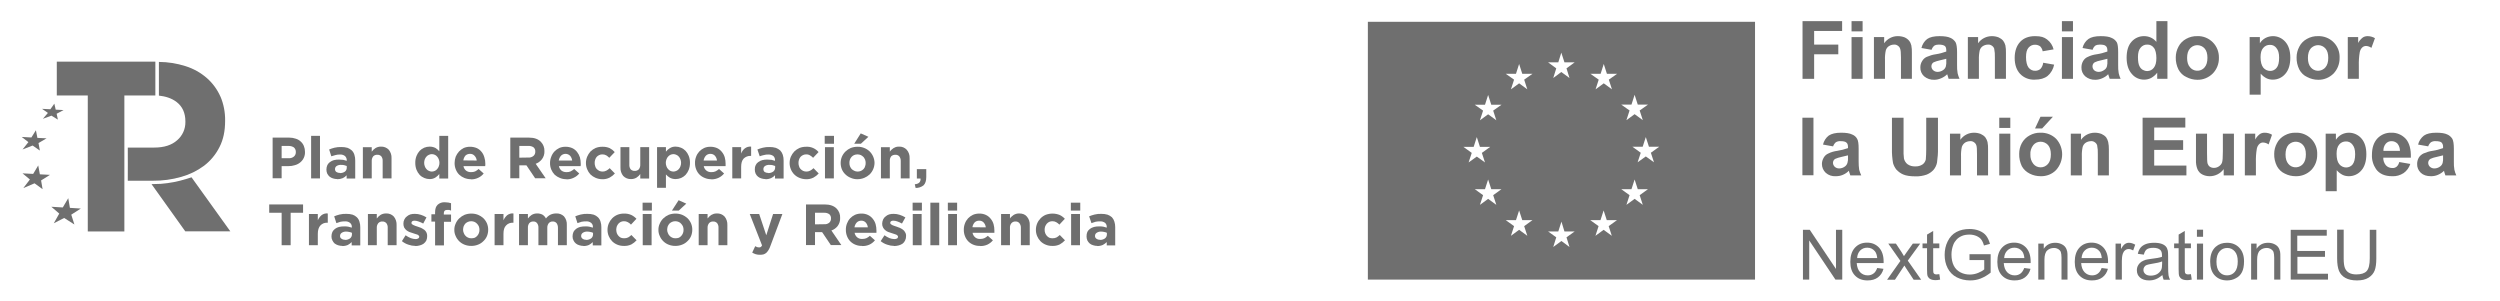<svg width="390" height="47" viewBox="0 0 390 47" fill="none" xmlns="http://www.w3.org/2000/svg">
<g clip-path="url(#clip0_25_149)">
<path d="M213.386 43.617H273.784V3.404H213.386V43.617ZM228.294 22.915H229.891L230.381 21.383L230.871 22.915H232.468L231.169 23.851L231.659 25.34L230.381 24.426L229.103 25.34L229.593 23.851L228.294 22.915ZM233.426 31.957L232.149 31.021L230.871 31.957L231.361 30.447L230.062 29.511H231.659L232.149 28L232.638 29.511H234.236L232.937 30.447L233.426 31.957ZM232.937 17.255L233.426 18.766L232.149 17.83L230.871 18.766L231.361 17.255L230.062 16.34H231.659L232.149 14.809L232.638 16.34H234.236L232.937 17.255ZM236.493 11.511L236.983 9.979L237.473 11.511H239.07L237.771 12.426L238.261 13.936L236.983 13L235.705 13.936L236.195 12.426L234.896 11.511H236.493ZM238.261 36.787L236.983 35.851L235.705 36.787L236.195 35.277L234.896 34.34H236.493L236.983 32.83L237.473 34.34H239.07L237.771 35.277L238.261 36.787ZM243.095 9.723L243.564 8.213L244.053 9.723H245.651L244.373 10.66L244.841 12.17L243.564 11.234L242.307 12.17L242.776 10.66L241.498 9.723H243.095ZM244.841 38.532L243.585 37.596L242.307 38.532L242.776 37.021L241.498 36.106H243.095L243.585 34.575L244.053 36.106H245.651L244.373 37.021L244.841 38.532ZM251.443 36.787L250.166 35.851L248.888 36.787L249.378 35.277L248.079 34.34H249.676L250.166 32.83L250.655 34.34H252.253L250.954 35.277L251.443 36.787ZM250.975 12.426L251.465 13.936L250.187 13L248.909 13.936L249.399 12.426L248.1 11.511H249.697L250.187 9.979L250.677 11.511H252.274L250.975 12.426ZM254.51 16.319L255 14.787L255.49 16.319H257.087L255.788 17.234L256.278 18.745L255 17.809L253.722 18.745L254.212 17.234L252.913 16.319H254.51ZM256.278 31.957L255 31.021L253.722 31.957L254.212 30.447L252.913 29.511H254.51L255 28L255.49 29.511H257.087L255.788 30.447L256.278 31.957ZM258.024 25.319L256.746 24.404L255.469 25.319L255.958 23.83L254.659 22.894H256.257L256.746 21.383L257.236 22.894H258.833L257.534 23.83L258.024 25.319Z" fill="#6F6F6F"/>
<mask id="mask0_25_149" style="mask-type:luminance" maskUnits="userSpaceOnUse" x="210" y="0" width="180" height="47">
<path d="M390 0H210V47H390V0Z" fill="white"/>
</mask>
<g mask="url(#mask0_25_149)">
<path d="M281.259 43.617V35.851H282.324L286.413 41.958V35.851H287.392V43.617H286.327L282.239 37.511V43.617H281.259Z" fill="#6F6F6F"/>
<path d="M292.844 41.809L293.824 41.936C293.675 42.511 293.377 42.958 292.951 43.277C292.525 43.596 291.992 43.745 291.332 43.745C290.502 43.745 289.863 43.489 289.373 42.979C288.883 42.468 288.649 41.766 288.649 40.851C288.649 39.915 288.883 39.17 289.373 38.638C289.863 38.106 290.502 37.851 291.268 37.851C292.014 37.851 292.631 38.106 293.121 38.617C293.59 39.128 293.845 39.851 293.845 40.787C293.845 40.851 293.845 40.936 293.845 41.043H289.65C289.692 41.66 289.863 42.128 290.182 42.468C290.502 42.787 290.885 42.958 291.353 42.958C291.694 42.958 291.992 42.872 292.248 42.681C292.504 42.511 292.695 42.213 292.844 41.809ZM289.714 40.255H292.844C292.802 39.787 292.674 39.425 292.482 39.191C292.184 38.83 291.779 38.638 291.29 38.638C290.842 38.638 290.48 38.787 290.182 39.085C289.905 39.383 289.735 39.766 289.714 40.255Z" fill="#6F6F6F"/>
<path d="M294.399 43.617L296.465 40.702L294.569 38H295.762L296.635 39.319C296.805 39.575 296.933 39.787 297.018 39.957C297.168 39.723 297.317 39.511 297.444 39.34L298.403 38H299.553L297.615 40.66L299.702 43.638H298.53L297.38 41.894L297.082 41.425L295.613 43.638H294.399V43.617Z" fill="#6F6F6F"/>
<path d="M302.534 42.766L302.662 43.617C302.385 43.681 302.151 43.702 301.938 43.702C301.597 43.702 301.32 43.639 301.129 43.532C300.937 43.426 300.809 43.277 300.724 43.107C300.639 42.936 300.618 42.553 300.618 41.979V38.724H299.915V37.979H300.618V36.596L301.576 36.022V37.979H302.534V38.724H301.576V42.022C301.576 42.298 301.597 42.468 301.619 42.553C301.661 42.639 301.704 42.702 301.789 42.745C301.874 42.787 301.981 42.809 302.108 42.809C302.236 42.809 302.364 42.787 302.534 42.766Z" fill="#6F6F6F"/>
<path d="M307.241 40.575V39.66H310.542V42.532C310.031 42.936 309.52 43.234 308.987 43.447C308.455 43.66 307.901 43.745 307.326 43.745C306.559 43.745 305.878 43.575 305.239 43.255C304.621 42.936 304.153 42.447 303.833 41.83C303.514 41.213 303.365 40.511 303.365 39.766C303.365 39 303.514 38.298 303.833 37.66C304.153 37 304.6 36.511 305.196 36.192C305.793 35.873 306.474 35.724 307.241 35.724C307.795 35.724 308.306 35.809 308.774 36C309.221 36.192 309.584 36.426 309.839 36.766C310.095 37.107 310.286 37.511 310.435 38.043L309.498 38.298C309.392 37.894 309.243 37.596 309.072 37.362C308.902 37.128 308.646 36.958 308.327 36.809C308.008 36.681 307.646 36.596 307.262 36.596C306.794 36.596 306.389 36.66 306.048 36.809C305.708 36.958 305.431 37.149 305.218 37.383C305.005 37.617 304.834 37.873 304.728 38.149C304.536 38.639 304.43 39.149 304.43 39.702C304.43 40.404 304.557 40.979 304.792 41.447C305.026 41.915 305.388 42.255 305.835 42.49C306.283 42.724 306.772 42.83 307.283 42.83C307.731 42.83 308.157 42.745 308.583 42.575C309.009 42.404 309.328 42.213 309.541 42.022V40.575H307.241Z" fill="#6F6F6F"/>
<path d="M315.781 41.809L316.76 41.936C316.611 42.511 316.313 42.958 315.887 43.277C315.461 43.596 314.929 43.745 314.269 43.745C313.438 43.745 312.799 43.489 312.309 42.979C311.82 42.468 311.585 41.766 311.585 40.851C311.585 39.915 311.82 39.17 312.309 38.638C312.799 38.106 313.438 37.851 314.205 37.851C314.95 37.851 315.568 38.106 316.058 38.617C316.526 39.128 316.782 39.851 316.782 40.787C316.782 40.851 316.782 40.936 316.782 41.043H312.586C312.629 41.66 312.799 42.128 313.119 42.468C313.438 42.787 313.822 42.958 314.29 42.958C314.631 42.958 314.929 42.872 315.185 42.681C315.44 42.489 315.632 42.213 315.781 41.809ZM312.65 40.255H315.802C315.76 39.787 315.632 39.425 315.44 39.191C315.142 38.83 314.737 38.638 314.247 38.638C313.8 38.638 313.438 38.787 313.14 39.085C312.842 39.383 312.672 39.766 312.65 40.255Z" fill="#6F6F6F"/>
<path d="M317.974 43.617V38H318.826V38.809C319.231 38.192 319.827 37.873 320.615 37.873C320.956 37.873 321.275 37.936 321.552 38.064C321.829 38.192 322.042 38.341 322.191 38.553C322.34 38.745 322.425 38.979 322.489 39.255C322.532 39.426 322.532 39.745 322.532 40.192V43.617H321.595V40.192C321.595 39.809 321.552 39.511 321.488 39.319C321.424 39.128 321.275 38.979 321.084 38.851C320.892 38.745 320.679 38.681 320.424 38.681C320.019 38.681 319.657 38.809 319.38 39.064C319.082 39.319 318.933 39.809 318.933 40.532V43.617H317.974Z" fill="#6F6F6F"/>
<path d="M327.856 41.809L328.836 41.936C328.687 42.511 328.389 42.958 327.963 43.277C327.537 43.596 327.004 43.745 326.344 43.745C325.513 43.745 324.875 43.489 324.385 42.979C323.895 42.468 323.661 41.766 323.661 40.851C323.661 39.915 323.895 39.17 324.385 38.638C324.875 38.106 325.513 37.851 326.28 37.851C327.026 37.851 327.643 38.106 328.133 38.617C328.601 39.128 328.857 39.851 328.857 40.787C328.857 40.851 328.857 40.936 328.857 41.043H324.662C324.704 41.66 324.875 42.128 325.194 42.468C325.513 42.787 325.897 42.958 326.365 42.958C326.706 42.958 327.004 42.872 327.26 42.681C327.515 42.489 327.707 42.213 327.856 41.809ZM324.725 40.255H327.877C327.835 39.787 327.707 39.425 327.515 39.191C327.217 38.83 326.813 38.638 326.323 38.638C325.876 38.638 325.513 38.787 325.215 39.085C324.917 39.383 324.768 39.766 324.725 40.255Z" fill="#6F6F6F"/>
<path d="M330.028 43.617V38H330.88V38.851C331.093 38.447 331.306 38.192 331.498 38.064C331.69 37.936 331.881 37.873 332.115 37.873C332.435 37.873 332.754 37.979 333.095 38.17L332.776 39.064C332.541 38.936 332.307 38.851 332.073 38.851C331.86 38.851 331.668 38.915 331.519 39.043C331.349 39.17 331.242 39.341 331.157 39.575C331.051 39.915 331.008 40.277 331.008 40.681V43.617H330.028Z" fill="#6F6F6F"/>
<path d="M337.333 42.915C336.971 43.213 336.63 43.426 336.311 43.553C335.991 43.681 335.629 43.745 335.267 43.745C334.65 43.745 334.181 43.596 333.84 43.298C333.5 43 333.351 42.617 333.351 42.149C333.351 41.873 333.415 41.617 333.542 41.404C333.67 41.17 333.84 41 334.032 40.851C334.245 40.724 334.458 40.617 334.714 40.532C334.905 40.49 335.182 40.426 335.565 40.383C336.332 40.298 336.907 40.192 337.269 40.064C337.269 39.936 337.269 39.851 337.269 39.809C337.269 39.426 337.184 39.149 336.992 38.979C336.758 38.766 336.396 38.66 335.906 38.66C335.459 38.66 335.118 38.745 334.905 38.894C334.692 39.043 334.543 39.319 334.437 39.724L333.5 39.596C333.585 39.192 333.734 38.873 333.926 38.639C334.117 38.404 334.394 38.213 334.778 38.064C335.14 37.936 335.566 37.873 336.055 37.873C336.545 37.873 336.929 37.936 337.227 38.043C337.525 38.149 337.738 38.298 337.887 38.468C338.036 38.639 338.121 38.851 338.185 39.128C338.206 39.298 338.228 39.575 338.228 40V41.277C338.228 42.17 338.249 42.724 338.291 42.958C338.334 43.192 338.419 43.426 338.526 43.639H337.525C337.44 43.426 337.376 43.192 337.333 42.915ZM337.269 40.788C336.928 40.936 336.396 41.043 335.715 41.149C335.331 41.213 335.054 41.277 334.884 41.341C334.714 41.404 334.586 41.511 334.501 41.66C334.415 41.788 334.373 41.936 334.373 42.107C334.373 42.362 334.479 42.575 334.671 42.745C334.863 42.915 335.14 43 335.523 43C335.885 43 336.226 42.915 336.503 42.766C336.779 42.596 336.992 42.383 337.141 42.107C337.248 41.894 337.291 41.575 337.291 41.149V40.788H337.269Z" fill="#6F6F6F"/>
<path d="M341.784 42.766L341.912 43.617C341.635 43.681 341.401 43.702 341.188 43.702C340.847 43.702 340.57 43.639 340.379 43.532C340.187 43.426 340.059 43.277 339.974 43.107C339.889 42.936 339.867 42.553 339.867 41.979V38.724H339.165V37.979H339.867V36.596L340.826 36.022V37.979H341.784V38.724H340.826V42.022C340.826 42.298 340.847 42.468 340.868 42.553C340.911 42.639 340.954 42.702 341.039 42.745C341.124 42.787 341.23 42.809 341.358 42.809C341.486 42.809 341.614 42.787 341.784 42.766Z" fill="#6F6F6F"/>
<path d="M342.721 36.937V35.83H343.68V36.937H342.721ZM342.721 43.617V38H343.68V43.617H342.721Z" fill="#6F6F6F"/>
<path d="M344.787 40.809C344.787 39.766 345.085 39 345.66 38.49C346.15 38.064 346.725 37.873 347.428 37.873C348.194 37.873 348.833 38.128 349.323 38.639C349.813 39.149 350.069 39.851 350.069 40.745C350.069 41.468 349.962 42.043 349.749 42.447C349.536 42.873 349.217 43.192 348.791 43.404C348.365 43.639 347.918 43.745 347.428 43.745C346.64 43.745 346.001 43.49 345.511 42.979C345.021 42.468 344.787 41.745 344.787 40.809ZM345.767 40.809C345.767 41.532 345.916 42.064 346.235 42.426C346.555 42.788 346.938 42.958 347.428 42.958C347.896 42.958 348.301 42.788 348.62 42.426C348.94 42.064 349.089 41.511 349.089 40.788C349.089 40.085 348.94 39.575 348.62 39.213C348.301 38.851 347.918 38.681 347.449 38.681C346.981 38.681 346.576 38.851 346.256 39.213C345.937 39.575 345.767 40.085 345.767 40.809Z" fill="#6F6F6F"/>
<path d="M351.176 43.617V38H352.028V38.809C352.433 38.192 353.029 37.873 353.817 37.873C354.158 37.873 354.477 37.936 354.754 38.064C355.031 38.192 355.244 38.341 355.393 38.553C355.542 38.745 355.627 38.979 355.691 39.255C355.734 39.426 355.734 39.745 355.734 40.192V43.617H354.775V40.192C354.775 39.809 354.733 39.511 354.669 39.319C354.605 39.128 354.456 38.979 354.264 38.851C354.072 38.745 353.859 38.681 353.604 38.681C353.199 38.681 352.837 38.809 352.56 39.064C352.262 39.319 352.113 39.809 352.113 40.532V43.617H351.176Z" fill="#6F6F6F"/>
<path d="M357.352 43.617V35.851H362.974V36.766H358.374V39.149H362.698V40.064H358.396V42.702H363.166V43.617H357.352Z" fill="#6F6F6F"/>
<path d="M369.683 35.851H370.705V40.341C370.705 41.128 370.62 41.745 370.45 42.192C370.279 42.639 369.96 43.022 369.491 43.319C369.023 43.617 368.426 43.745 367.681 43.745C366.957 43.745 366.361 43.617 365.892 43.362C365.424 43.107 365.104 42.745 364.891 42.277C364.699 41.809 364.593 41.149 364.593 40.319V35.83H365.615V40.319C365.615 41 365.679 41.49 365.807 41.809C365.935 42.128 366.148 42.383 366.446 42.553C366.744 42.724 367.127 42.809 367.574 42.809C368.341 42.809 368.874 42.639 369.193 42.298C369.512 41.958 369.683 41.298 369.683 40.319V35.851Z" fill="#6F6F6F"/>
</g>
<mask id="mask1_25_149" style="mask-type:luminance" maskUnits="userSpaceOnUse" x="210" y="0" width="180" height="47">
<path d="M390 0H210V47H390V0Z" fill="white"/>
</mask>
<g mask="url(#mask1_25_149)">
<path d="M298.254 12.298H296.55V8.958C296.55 8.255 296.507 7.809 296.422 7.596C296.358 7.404 296.23 7.234 296.06 7.128C295.89 7 295.677 6.936 295.464 6.958C295.187 6.958 294.91 7.043 294.676 7.192C294.442 7.341 294.271 7.575 294.186 7.851C294.08 8.341 294.037 8.851 294.058 9.341V12.298H292.333V5.787H293.93V6.745C294.42 6.043 295.23 5.617 296.081 5.638C296.443 5.638 296.784 5.702 297.125 5.83C297.402 5.958 297.636 6.128 297.828 6.362C297.998 6.575 298.105 6.83 298.168 7.085C298.232 7.468 298.275 7.851 298.254 8.234V12.298Z" fill="#6F6F6F"/>
<path d="M301.299 7.766L299.744 7.489C299.872 6.936 300.192 6.425 300.639 6.085C301.065 5.787 301.704 5.638 302.556 5.638C303.322 5.638 303.897 5.723 304.281 5.915C304.6 6.042 304.877 6.298 305.069 6.596C305.218 6.872 305.303 7.383 305.303 8.149V10.149C305.282 10.574 305.324 11 305.388 11.425C305.452 11.723 305.558 12.021 305.686 12.298H303.983L303.833 11.787C303.791 11.723 303.77 11.638 303.77 11.574C303.493 11.851 303.173 12.064 302.811 12.213C302.47 12.362 302.108 12.447 301.746 12.447C301.171 12.468 300.596 12.277 300.149 11.893C299.766 11.532 299.553 11.042 299.574 10.511C299.574 10.17 299.659 9.83 299.851 9.532C300.021 9.234 300.277 9 300.575 8.872C301.022 8.681 301.491 8.532 301.959 8.468C302.534 8.383 303.088 8.234 303.62 8.042V7.872C303.62 7.532 303.557 7.298 303.386 7.17C303.216 7.042 302.918 6.957 302.449 6.957C302.194 6.957 301.959 7 301.746 7.128C301.555 7.298 301.406 7.511 301.32 7.766M303.62 9.17L302.577 9.425C302.257 9.489 301.938 9.596 301.64 9.723C301.427 9.851 301.299 10.085 301.299 10.34C301.299 10.574 301.406 10.808 301.576 10.957C301.768 11.127 302.002 11.213 302.257 11.213C302.577 11.213 302.896 11.106 303.152 10.915C303.344 10.787 303.493 10.574 303.557 10.34C303.62 10.064 303.642 9.787 303.62 9.511V9.17Z" fill="#6F6F6F"/>
<path d="M312.927 12.298H311.202V8.957C311.223 8.511 311.181 8.042 311.096 7.596C311.032 7.404 310.904 7.234 310.734 7.128C310.563 7 310.35 6.936 310.137 6.957C309.86 6.957 309.562 7.042 309.328 7.191C309.094 7.34 308.923 7.574 308.838 7.851C308.732 8.34 308.689 8.851 308.71 9.34V12.298H306.985V5.787H308.583V6.745C309.072 6.042 309.882 5.638 310.734 5.638C311.096 5.638 311.436 5.702 311.777 5.83C312.054 5.957 312.31 6.128 312.501 6.362C312.65 6.574 312.778 6.83 312.842 7.085C312.906 7.468 312.948 7.851 312.927 8.234V12.298Z" fill="#6F6F6F"/>
<path d="M320.36 7.702L318.656 8C318.613 7.702 318.464 7.447 318.273 7.234C318.038 7.064 317.761 6.979 317.485 6.979C317.101 6.957 316.718 7.128 316.462 7.425C316.186 7.723 316.058 8.213 316.058 8.915C316.058 9.617 316.207 10.234 316.462 10.553C316.718 10.872 317.101 11.064 317.506 11.042C317.804 11.042 318.102 10.936 318.315 10.745C318.549 10.489 318.699 10.149 318.741 9.787L320.445 10.085C320.317 10.766 319.955 11.404 319.423 11.851C318.933 12.234 318.273 12.425 317.421 12.425C316.569 12.468 315.738 12.149 315.142 11.532C314.588 10.936 314.29 10.106 314.29 9.042C314.29 7.979 314.588 7.128 315.142 6.532C315.696 5.936 316.484 5.638 317.463 5.638C318.443 5.638 318.869 5.808 319.337 6.149C319.849 6.532 320.211 7.085 320.36 7.702Z" fill="#6F6F6F"/>
<path d="M321.659 3.298H323.384V4.894H321.659V3.298ZM321.659 5.787H323.384V12.298H321.659V5.787Z" fill="#6F6F6F"/>
<path d="M326.451 7.766L324.875 7.489C325.002 6.936 325.322 6.425 325.79 6.085C326.216 5.787 326.855 5.638 327.707 5.638C328.474 5.638 329.049 5.723 329.411 5.915C329.752 6.042 330.028 6.298 330.22 6.596C330.369 6.872 330.433 7.383 330.433 8.149V10.149C330.412 10.574 330.454 11 330.518 11.425C330.582 11.723 330.689 12.021 330.816 12.298H329.113C329.07 12.17 329.006 12 328.942 11.787C328.921 11.723 328.9 11.638 328.878 11.574C328.623 11.851 328.303 12.064 327.941 12.213C327.601 12.362 327.239 12.447 326.876 12.447C326.301 12.468 325.726 12.277 325.279 11.893C324.896 11.532 324.683 11.042 324.704 10.511C324.704 10.17 324.789 9.83 324.96 9.532C325.13 9.234 325.386 9 325.705 8.872C326.131 8.659 326.6 8.532 327.068 8.468C327.643 8.383 328.197 8.234 328.751 8.042V7.872C328.751 7.532 328.665 7.298 328.495 7.17C328.346 7.021 328.027 6.957 327.579 6.957C327.324 6.957 327.068 7 326.855 7.128C326.664 7.298 326.514 7.511 326.451 7.766ZM328.751 9.17L327.707 9.425C327.388 9.489 327.068 9.574 326.77 9.723C326.557 9.851 326.429 10.085 326.429 10.34C326.429 10.574 326.514 10.787 326.685 10.957C326.876 11.127 327.132 11.213 327.388 11.213C327.707 11.213 328.005 11.106 328.261 10.915C328.474 10.787 328.623 10.574 328.687 10.34C328.751 10.064 328.772 9.787 328.751 9.511V9.17Z" fill="#6F6F6F"/>
<path d="M338.121 12.298H336.524V11.34C336.268 11.681 335.949 11.957 335.566 12.17C335.225 12.34 334.863 12.425 334.479 12.425C333.734 12.425 333.031 12.106 332.563 11.532C332.03 10.936 331.753 10.085 331.753 9C331.753 7.915 332.009 7.064 332.541 6.489C333.031 5.936 333.755 5.617 334.501 5.638C335.225 5.638 335.928 5.957 336.396 6.532V3.298H338.121V12.298ZM333.521 8.894C333.521 9.596 333.606 10.085 333.798 10.404C334.032 10.83 334.479 11.085 334.969 11.085C335.374 11.085 335.757 10.894 335.991 10.574C336.268 10.234 336.396 9.723 336.396 9.064C336.396 8.404 336.268 7.766 335.991 7.447C335.757 7.128 335.374 6.936 334.969 6.957C334.565 6.936 334.181 7.128 333.926 7.447C333.649 7.766 333.521 8.255 333.521 8.894Z" fill="#6F6F6F"/>
<path d="M339.42 8.936C339.42 8.362 339.569 7.787 339.846 7.276C340.102 6.766 340.528 6.34 341.039 6.064C341.571 5.766 342.168 5.617 342.785 5.638C343.68 5.596 344.553 5.957 345.192 6.596C345.831 7.234 346.171 8.106 346.15 9.021C346.171 9.936 345.831 10.808 345.192 11.468C344.553 12.106 343.68 12.468 342.785 12.447C342.189 12.447 341.614 12.298 341.081 12.021C340.549 11.787 340.123 11.361 339.846 10.851C339.548 10.255 339.399 9.596 339.42 8.936ZM341.188 9.042C341.188 9.681 341.337 10.17 341.656 10.511C342.168 11.127 343.105 11.213 343.722 10.702C343.786 10.638 343.85 10.574 343.914 10.511C344.212 10.17 344.361 9.681 344.361 9.021C344.361 8.362 344.212 7.893 343.914 7.553C343.36 6.936 342.402 6.872 341.784 7.425C341.742 7.468 341.699 7.51 341.656 7.553C341.337 7.893 341.188 8.383 341.188 9.042Z" fill="#6F6F6F"/>
<path d="M350.942 5.787H352.539V6.745C352.752 6.404 353.05 6.128 353.391 5.936C353.753 5.745 354.158 5.638 354.584 5.638C355.329 5.638 356.01 5.957 356.5 6.511C357.033 7.106 357.288 7.936 357.288 9C357.288 10.064 357.033 10.936 356.5 11.532C356.01 12.106 355.308 12.425 354.562 12.425C354.221 12.425 353.881 12.362 353.583 12.213C353.242 12.042 352.922 11.787 352.667 11.489V14.766H350.942V5.787ZM352.646 8.915C352.646 9.659 352.795 10.191 353.071 10.553C353.327 10.872 353.732 11.064 354.136 11.064C354.52 11.085 354.903 10.893 355.137 10.596C355.414 10.277 355.542 9.745 355.542 9C355.542 8.255 355.393 7.83 355.116 7.489C354.882 7.17 354.52 6.979 354.115 7C353.71 6.979 353.306 7.17 353.05 7.489C352.773 7.808 352.646 8.276 352.646 8.915Z" fill="#6F6F6F"/>
<path d="M358.268 8.936C358.268 8.362 358.417 7.787 358.694 7.277C358.949 6.766 359.375 6.34 359.886 6.064C360.419 5.766 361.015 5.617 361.611 5.638C363.4 5.575 364.912 6.957 364.976 8.745C364.976 8.83 364.976 8.936 364.976 9.021C364.998 9.936 364.657 10.809 364.039 11.468C363.4 12.106 362.527 12.468 361.633 12.447C361.036 12.447 360.461 12.298 359.929 12.021C359.397 11.787 358.971 11.362 358.694 10.851C358.396 10.255 358.247 9.596 358.268 8.936ZM360.035 9.043C360.035 9.681 360.185 10.17 360.483 10.511C361.015 11.149 361.952 11.213 362.591 10.681C362.655 10.617 362.719 10.575 362.761 10.511C363.06 10.17 363.209 9.681 363.209 9.021C363.209 8.362 363.06 7.894 362.761 7.553C362.186 6.915 361.228 6.872 360.589 7.447C360.547 7.489 360.504 7.511 360.483 7.553C360.185 7.894 360.035 8.383 360.035 9.043Z" fill="#6F6F6F"/>
<path d="M367.979 12.298H366.254V5.787H367.873V6.702C368.043 6.362 368.299 6.085 368.597 5.851C368.81 5.702 369.087 5.638 369.342 5.638C369.747 5.638 370.151 5.745 370.492 5.957L369.938 7.468C369.704 7.298 369.427 7.191 369.129 7.17C368.916 7.17 368.703 7.234 368.533 7.383C368.32 7.574 368.192 7.83 368.128 8.106C368 8.83 367.958 9.553 367.979 10.277V12.298Z" fill="#6F6F6F"/>
<path d="M282.899 18.362H281.174V27.34H282.899V18.362Z" fill="#6F6F6F"/>
<path d="M285.944 22.83L284.389 22.553C284.517 22 284.837 21.489 285.284 21.149C285.731 20.851 286.37 20.702 287.201 20.702C287.967 20.702 288.542 20.787 288.926 20.979C289.266 21.106 289.543 21.34 289.714 21.66C289.884 21.936 289.948 22.447 289.948 23.213V25.213C289.948 25.638 289.969 26.064 290.033 26.489C290.118 26.787 290.225 27.085 290.353 27.362H288.649C288.585 27.192 288.521 27.021 288.478 26.851C288.436 26.745 288.436 26.681 288.415 26.638C288.159 26.915 287.84 27.128 287.478 27.277C287.137 27.426 286.775 27.489 286.391 27.489C285.816 27.532 285.241 27.34 284.815 26.957C284.432 26.596 284.219 26.106 284.219 25.575C284.219 25.234 284.326 24.894 284.496 24.596C284.666 24.298 284.922 24.064 285.241 23.936C285.667 23.723 286.136 23.596 286.604 23.532C287.179 23.447 287.733 23.298 288.287 23.106V22.936C288.287 22.596 288.202 22.362 288.031 22.234C287.861 22.085 287.563 22.021 287.115 22.021C286.86 22 286.604 22.064 286.391 22.192C286.2 22.362 286.051 22.575 285.965 22.83M288.287 24.234L287.222 24.489C286.903 24.553 286.583 24.66 286.285 24.787C286.072 24.915 285.944 25.149 285.944 25.404C285.944 25.638 286.051 25.851 286.221 26.021C286.413 26.192 286.647 26.277 286.903 26.277C287.222 26.277 287.541 26.17 287.797 25.979C287.989 25.851 288.138 25.638 288.202 25.404C288.287 25.128 288.308 24.851 288.287 24.575V24.234Z" fill="#6F6F6F"/>
<path d="M295.144 18.362H296.955V23.234C296.933 23.745 296.955 24.234 297.018 24.745C297.104 25.085 297.295 25.404 297.572 25.617C297.934 25.872 298.36 25.979 298.786 25.958C299.191 25.979 299.595 25.872 299.936 25.638C300.192 25.447 300.362 25.17 300.426 24.872C300.469 24.362 300.49 23.851 300.49 23.34V18.362H302.321V23.085C302.343 23.851 302.279 24.617 302.172 25.383C302.087 25.787 301.895 26.192 301.619 26.511C301.32 26.83 300.98 27.064 300.575 27.234C300.021 27.426 299.425 27.532 298.829 27.511C297.977 27.511 297.317 27.404 296.891 27.213C296.486 27.043 296.124 26.766 295.826 26.447C295.592 26.149 295.421 25.809 295.315 25.447C295.187 24.702 295.123 23.936 295.144 23.17V18.362Z" fill="#6F6F6F"/>
<path d="M310.137 27.362H308.412V24.021C308.412 23.319 308.391 22.872 308.306 22.66C308.242 22.468 308.114 22.298 307.944 22.192C307.773 22.064 307.56 22 307.347 22.021C307.071 22.021 306.772 22.106 306.538 22.255C306.304 22.426 306.134 22.66 306.048 22.915C305.942 23.404 305.899 23.915 305.921 24.404V27.362H304.195V20.851H305.814V21.808C306.304 21.106 307.092 20.702 307.944 20.702C308.306 20.702 308.647 20.766 308.987 20.894C309.264 21.021 309.52 21.192 309.711 21.426C309.86 21.638 309.988 21.894 310.052 22.149C310.116 22.532 310.159 22.915 310.137 23.298V27.362Z" fill="#6F6F6F"/>
<path d="M311.884 18.362H313.609V19.958H311.884V18.362ZM311.884 20.851H313.609V27.362H311.884V20.851Z" fill="#6F6F6F"/>
<path d="M314.993 24C314.993 23.426 315.121 22.851 315.398 22.341C315.674 21.83 316.1 21.404 316.611 21.128C317.144 20.83 317.74 20.681 318.337 20.702C319.252 20.681 320.125 21.021 320.764 21.66C322.021 23.043 322 25.149 320.743 26.532C320.125 27.17 319.252 27.511 318.358 27.489C317.761 27.489 317.165 27.362 316.633 27.085C316.122 26.83 315.674 26.426 315.398 25.915C315.121 25.319 314.972 24.66 314.993 24ZM316.739 24.107C316.718 24.638 316.867 25.149 317.208 25.575C317.485 25.915 317.889 26.107 318.337 26.107C318.784 26.107 319.188 25.915 319.487 25.575C319.785 25.234 319.934 24.745 319.934 24.085C319.934 23.426 319.785 22.958 319.487 22.617C319.188 22.298 318.784 22.107 318.337 22.107C317.911 22.107 317.485 22.277 317.208 22.617C316.867 23.043 316.697 23.575 316.739 24.107ZM317.463 20.043L318.315 18.213H320.253L318.571 20.043H317.463Z" fill="#6F6F6F"/>
<path d="M328.985 27.362H327.26V24.021C327.281 23.575 327.239 23.106 327.153 22.66C327.089 22.468 326.962 22.298 326.791 22.192C326.621 22.064 326.408 22 326.195 22.021C325.918 22.021 325.62 22.106 325.386 22.255C325.151 22.404 324.981 22.638 324.896 22.915C324.789 23.404 324.747 23.915 324.768 24.404V27.362H323.043V20.851H324.64V21.808C325.13 21.106 325.939 20.702 326.791 20.702C327.153 20.702 327.494 20.766 327.835 20.894C328.112 21.021 328.367 21.192 328.559 21.426C328.708 21.638 328.815 21.894 328.878 22.149C328.964 22.532 328.985 22.915 328.985 23.298V27.362Z" fill="#6F6F6F"/>
<path d="M334.245 27.362V18.362H340.911V19.894H336.055V21.872H340.57V23.383H336.055V25.83H341.081V27.362H334.245Z" fill="#6F6F6F"/>
<path d="M346.895 27.362V26.383C346.384 27.085 345.575 27.489 344.723 27.489C344.319 27.489 343.914 27.404 343.552 27.213C343.211 27.043 342.956 26.745 342.806 26.404C342.615 25.936 342.551 25.447 342.572 24.957V20.851H344.297V23.83C344.297 24.745 344.319 25.319 344.382 25.511C344.446 25.702 344.553 25.872 344.723 26C344.915 26.128 345.128 26.192 345.362 26.192C345.66 26.192 345.937 26.106 346.171 25.936C346.384 25.787 346.555 25.596 346.64 25.34C346.725 25.106 346.768 24.511 346.768 23.596V20.851H348.493V27.362H346.895Z" fill="#6F6F6F"/>
<path d="M351.921 27.362H350.196V20.851H351.815V21.766C351.985 21.426 352.241 21.149 352.539 20.915C352.752 20.766 353.029 20.702 353.284 20.702C353.689 20.702 354.094 20.808 354.434 21.021L353.902 22.532C353.668 22.362 353.391 22.255 353.093 22.234C352.859 22.213 352.646 22.298 352.475 22.447C352.262 22.638 352.134 22.894 352.071 23.17C351.943 23.894 351.9 24.617 351.921 25.34V27.362Z" fill="#6F6F6F"/>
<path d="M354.775 24C354.775 23.425 354.924 22.851 355.201 22.34C355.457 21.83 355.883 21.404 356.394 21.128C356.926 20.83 357.522 20.681 358.119 20.702C359.035 20.66 359.908 21.021 360.547 21.66C361.186 22.298 361.526 23.192 361.484 24.085C361.505 25 361.186 25.872 360.547 26.532C359.908 27.17 359.035 27.511 358.14 27.489C357.544 27.489 356.969 27.362 356.436 27.085C355.904 26.851 355.478 26.425 355.201 25.915C354.903 25.319 354.754 24.66 354.775 24ZM356.543 24.106C356.543 24.745 356.692 25.234 356.99 25.574C357.522 26.213 358.46 26.277 359.098 25.745C359.162 25.681 359.226 25.638 359.269 25.574C359.567 25.234 359.716 24.745 359.716 24.085C359.716 23.425 359.567 22.957 359.269 22.617C358.694 21.979 357.735 21.936 357.097 22.511C357.054 22.553 357.011 22.574 356.99 22.617C356.692 22.957 356.543 23.447 356.543 24.106Z" fill="#6F6F6F"/>
<path d="M362.804 20.851H364.401V21.808C364.614 21.468 364.912 21.192 365.253 21C365.615 20.808 366.02 20.702 366.425 20.702C367.17 20.702 367.873 21.021 368.363 21.575C368.895 22.17 369.151 23 369.151 24.064C369.151 25.128 368.895 26 368.363 26.596C367.873 27.17 367.17 27.489 366.425 27.489C366.084 27.489 365.743 27.426 365.445 27.277C365.104 27.106 364.785 26.851 364.529 26.553V29.83H362.804V20.851ZM364.508 23.979C364.508 24.723 364.636 25.255 364.934 25.617C365.189 25.936 365.594 26.128 365.999 26.128C366.382 26.128 366.765 25.957 367 25.66C367.255 25.34 367.404 24.808 367.404 24.064C367.404 23.319 367.255 22.894 366.978 22.553C366.744 22.234 366.361 22.043 365.956 22.064C365.551 22.064 365.168 22.234 364.912 22.553C364.636 22.872 364.508 23.34 364.508 23.979Z" fill="#6F6F6F"/>
<path d="M374.283 25.277L376.008 25.574C375.816 26.149 375.454 26.66 374.965 27C374.432 27.34 373.814 27.532 373.176 27.489C372.047 27.489 371.195 27.128 370.663 26.383C370.215 25.723 369.981 24.936 370.024 24.149C370.024 23.064 370.301 22.234 370.854 21.617C371.408 21.021 372.196 20.681 373.005 20.702C373.878 20.66 374.709 21.021 375.305 21.66C375.859 22.298 376.136 23.277 376.093 24.596H371.791C371.77 25.021 371.919 25.447 372.196 25.787C372.451 26.064 372.814 26.213 373.197 26.213C373.452 26.234 373.687 26.149 373.878 26C374.091 25.808 374.219 25.553 374.283 25.277ZM374.39 23.532C374.39 23.128 374.262 22.723 374.006 22.404C373.772 22.17 373.452 22.021 373.112 22.021C372.75 22 372.409 22.149 372.175 22.425C371.919 22.745 371.791 23.128 371.813 23.532H374.39Z" fill="#6F6F6F"/>
<path d="M378.798 22.83L377.222 22.553C377.35 22 377.691 21.489 378.138 21.149C378.564 20.851 379.203 20.702 380.054 20.702C380.821 20.702 381.396 20.787 381.78 20.979C382.099 21.106 382.376 21.362 382.567 21.66C382.717 21.936 382.802 22.447 382.802 23.213V25.213C382.78 25.638 382.823 26.064 382.887 26.489C382.951 26.787 383.057 27.085 383.185 27.362H381.481L381.311 26.851C381.29 26.787 381.268 26.702 381.268 26.638C380.992 26.915 380.672 27.128 380.31 27.277C379.969 27.426 379.607 27.489 379.245 27.489C378.564 27.489 378.031 27.319 377.648 26.957C377.265 26.596 377.052 26.106 377.073 25.575C377.073 25.234 377.158 24.894 377.328 24.596C377.499 24.298 377.776 24.085 378.074 23.936C378.521 23.745 378.99 23.596 379.458 23.532C380.033 23.447 380.587 23.298 381.119 23.106V22.936C381.141 22.681 381.055 22.426 380.885 22.234C380.715 22.085 380.395 22.021 379.948 22.021C379.692 22 379.437 22.064 379.224 22.192C379.032 22.362 378.883 22.575 378.798 22.83ZM381.119 24.234L380.076 24.489C379.756 24.553 379.437 24.638 379.139 24.787C378.926 24.915 378.798 25.149 378.798 25.404C378.798 25.638 378.904 25.872 379.075 26.021C379.266 26.192 379.501 26.277 379.756 26.277C380.076 26.277 380.395 26.17 380.651 25.979C380.842 25.851 380.992 25.638 381.055 25.404C381.119 25.128 381.141 24.851 381.119 24.575V24.234Z" fill="#6F6F6F"/>
<path d="M288.841 3.298H290.566V4.894H288.841V3.298ZM288.841 5.787H290.566V12.298H288.841V5.787Z" fill="#6F6F6F"/>
<path d="M281.195 12.298V3.298H287.371V4.83H283.006V6.957H286.775V8.468H283.006V12.298H281.195Z" fill="#6F6F6F"/>
</g>
</g>
<mask id="mask2_25_149" style="mask-type:luminance" maskUnits="userSpaceOnUse" x="0" y="0" width="180" height="47">
<path d="M180 0H0V46.994H180V0Z" fill="white"/>
</mask>
<g mask="url(#mask2_25_149)">
<path d="M42.53 21.468H45.128C45.476 21.466 45.822 21.523 46.15 21.639C46.437 21.726 46.7 21.878 46.917 22.085C47.133 22.277 47.301 22.518 47.407 22.788C47.522 23.071 47.58 23.375 47.577 23.681C47.593 23.997 47.534 24.312 47.404 24.6C47.274 24.889 47.078 25.143 46.831 25.341C46.588 25.54 46.305 25.686 46.001 25.766C45.678 25.872 45.34 25.922 45 25.915H43.935V27.809H42.53V21.468ZM45.043 24.681C45.345 24.702 45.644 24.602 45.873 24.404C45.965 24.317 46.037 24.211 46.085 24.094C46.133 23.976 46.155 23.85 46.15 23.724C46.157 23.589 46.134 23.454 46.082 23.328C46.031 23.203 45.952 23.091 45.852 23C45.606 22.838 45.316 22.757 45.021 22.766H43.935V24.681H45.043Z" fill="#6F6F6F"/>
<path d="M49.919 21.192H48.535V27.832H49.919V21.192Z" fill="#6F6F6F"/>
<path d="M52.603 27.936C52.379 27.934 52.156 27.898 51.943 27.83C51.749 27.772 51.569 27.678 51.41 27.553C51.262 27.421 51.139 27.262 51.048 27.085C50.961 26.884 50.917 26.666 50.92 26.447C50.92 26.205 50.971 25.966 51.07 25.745C51.169 25.561 51.307 25.401 51.474 25.277C51.66 25.14 51.869 25.039 52.092 24.979C52.357 24.916 52.629 24.887 52.901 24.894L53.54 24.936L54.094 25.085V25C54.097 24.877 54.074 24.755 54.026 24.641C53.978 24.527 53.907 24.425 53.817 24.341C53.592 24.168 53.311 24.085 53.029 24.107C52.792 24.101 52.555 24.13 52.326 24.192L51.687 24.383L51.346 23.319C51.615 23.205 51.893 23.113 52.177 23.043C52.525 22.959 52.884 22.923 53.242 22.936C53.573 22.93 53.903 22.973 54.221 23.064C54.465 23.156 54.689 23.293 54.882 23.468C55.072 23.657 55.212 23.892 55.286 24.149C55.377 24.438 55.42 24.74 55.414 25.043V27.851H54.072V27.341C53.908 27.53 53.704 27.683 53.476 27.788C53.2 27.903 52.903 27.961 52.603 27.958M53.029 27C53.31 27.008 53.586 26.926 53.817 26.766C53.907 26.691 53.979 26.597 54.027 26.49C54.075 26.383 54.098 26.266 54.094 26.149V25.894L53.689 25.766C53.536 25.73 53.378 25.716 53.221 25.724C52.974 25.703 52.728 25.763 52.518 25.894C52.436 25.946 52.369 26.018 52.325 26.104C52.28 26.19 52.258 26.286 52.262 26.383C52.257 26.47 52.274 26.556 52.311 26.634C52.348 26.712 52.405 26.78 52.475 26.83C52.641 26.933 52.834 26.984 53.029 26.979" fill="#6F6F6F"/>
<path d="M56.607 22.958H57.991V23.66L58.246 23.362L58.566 23.107C58.686 23.033 58.815 22.976 58.949 22.936C59.101 22.892 59.259 22.87 59.418 22.873C59.647 22.861 59.876 22.898 60.089 22.983C60.302 23.067 60.494 23.197 60.653 23.362C60.951 23.735 61.103 24.204 61.079 24.681V27.83H59.695V25.128C59.716 24.862 59.64 24.598 59.482 24.383C59.403 24.301 59.306 24.237 59.2 24.197C59.093 24.156 58.978 24.14 58.864 24.149C58.747 24.138 58.629 24.153 58.518 24.194C58.407 24.234 58.307 24.299 58.225 24.383C58.059 24.595 57.976 24.86 57.991 25.128V27.83H56.607V22.958Z" fill="#6F6F6F"/>
<path d="M67.021 27.937C66.735 27.936 66.453 27.878 66.19 27.766C65.917 27.656 65.67 27.489 65.466 27.277C65.257 27.046 65.091 26.779 64.976 26.49C64.844 26.144 64.778 25.775 64.785 25.405C64.777 25.034 64.842 24.665 64.976 24.32C65.091 24.03 65.257 23.764 65.466 23.532C65.666 23.325 65.905 23.159 66.169 23.043C66.44 22.934 66.729 22.876 67.021 22.873C67.339 22.87 67.653 22.943 67.937 23.085C68.159 23.227 68.359 23.399 68.533 23.596V21.192H69.917V27.852H68.533V27.149C68.359 27.366 68.15 27.553 67.915 27.703C67.646 27.865 67.335 27.946 67.021 27.937ZM67.362 26.766C67.523 26.764 67.683 26.728 67.83 26.66C67.972 26.6 68.097 26.505 68.192 26.383C68.306 26.261 68.393 26.116 68.448 25.958C68.518 25.782 68.554 25.594 68.554 25.405C68.556 25.215 68.52 25.027 68.448 24.852C68.393 24.693 68.306 24.548 68.192 24.426C68.097 24.305 67.972 24.21 67.83 24.149C67.683 24.081 67.523 24.045 67.362 24.043C67.207 24.046 67.054 24.082 66.914 24.149C66.766 24.209 66.634 24.304 66.531 24.426C66.422 24.544 66.335 24.681 66.275 24.83C66.205 25.014 66.169 25.208 66.169 25.405C66.169 25.594 66.206 25.782 66.275 25.958C66.33 26.116 66.417 26.261 66.531 26.383C66.634 26.506 66.766 26.6 66.914 26.66C67.054 26.728 67.207 26.764 67.362 26.766Z" fill="#6F6F6F"/>
<path d="M73.474 27.957C73.124 27.96 72.777 27.895 72.451 27.766C72.153 27.647 71.878 27.474 71.642 27.255C71.41 27.026 71.228 26.751 71.11 26.447C70.977 26.123 70.912 25.775 70.918 25.425C70.921 25.092 70.979 24.762 71.088 24.447C71.213 24.151 71.386 23.878 71.6 23.638C71.815 23.413 72.067 23.226 72.345 23.085C72.656 22.956 72.989 22.891 73.325 22.894C73.69 22.892 74.053 22.964 74.389 23.106C74.681 23.244 74.936 23.448 75.135 23.702C75.335 23.953 75.48 24.243 75.561 24.553C75.664 24.869 75.714 25.2 75.71 25.532V25.723C75.71 25.766 75.689 25.83 75.689 25.915H72.302C72.344 26.192 72.488 26.442 72.707 26.617C72.934 26.786 73.213 26.869 73.495 26.851C73.706 26.859 73.916 26.823 74.113 26.745C74.313 26.642 74.499 26.513 74.666 26.362L75.454 27.064C75.233 27.346 74.949 27.572 74.624 27.723C74.267 27.902 73.872 27.99 73.474 27.979M74.368 25.043C74.344 24.762 74.224 24.499 74.028 24.298C73.94 24.2 73.831 24.122 73.71 24.07C73.588 24.019 73.457 23.995 73.325 24C73.067 23.995 72.817 24.086 72.622 24.255C72.434 24.471 72.315 24.738 72.281 25.021L74.368 25.043Z" fill="#6F6F6F"/>
<path d="M79.607 21.468H82.525C83.334 21.468 83.952 21.681 84.378 22.128C84.563 22.319 84.707 22.546 84.802 22.795C84.897 23.044 84.941 23.309 84.931 23.575C84.952 24.025 84.817 24.468 84.548 24.83C84.295 25.157 83.956 25.407 83.568 25.553L85.123 27.809H83.483L82.12 25.787H81.013V27.809H79.607V21.468ZM82.44 24.575C82.726 24.597 83.009 24.505 83.228 24.319C83.32 24.237 83.393 24.135 83.441 24.021C83.489 23.907 83.51 23.783 83.504 23.66C83.516 23.532 83.496 23.404 83.448 23.286C83.4 23.168 83.324 23.062 83.228 22.979C82.989 22.821 82.704 22.746 82.418 22.766H81.013V24.596L82.44 24.575Z" fill="#6F6F6F"/>
<path d="M88.36 27.958C88.017 27.962 87.676 27.897 87.359 27.766C87.054 27.647 86.772 27.474 86.529 27.256C86.303 27.021 86.123 26.747 85.996 26.447C85.864 26.123 85.798 25.776 85.805 25.426C85.805 25.09 85.87 24.758 85.996 24.447C86.105 24.148 86.271 23.873 86.486 23.639C86.705 23.408 86.965 23.22 87.253 23.085C87.562 22.954 87.896 22.889 88.232 22.894C88.591 22.892 88.947 22.964 89.276 23.107C89.567 23.244 89.823 23.448 90.021 23.702C90.22 23.957 90.372 24.245 90.469 24.553C90.554 24.872 90.597 25.202 90.596 25.532V25.724C90.598 25.788 90.591 25.852 90.575 25.915H87.189C87.239 26.189 87.382 26.436 87.594 26.617C87.822 26.783 88.1 26.865 88.382 26.851C88.593 26.863 88.804 26.827 88.999 26.745C89.207 26.642 89.4 26.514 89.574 26.362L90.362 27.064C90.133 27.346 89.841 27.572 89.51 27.724C89.154 27.903 88.759 27.99 88.36 27.979M89.255 25.043C89.228 24.767 89.116 24.507 88.935 24.298C88.751 24.111 88.5 24.003 88.237 23.999C87.974 23.995 87.72 24.095 87.53 24.277C87.334 24.489 87.208 24.757 87.168 25.043H89.255Z" fill="#6F6F6F"/>
<path d="M93.94 27.958C93.589 27.953 93.242 27.88 92.918 27.745C92.618 27.618 92.343 27.438 92.108 27.213C91.89 26.977 91.716 26.703 91.597 26.404C91.469 26.094 91.403 25.761 91.406 25.426C91.406 25.09 91.471 24.758 91.597 24.447C91.722 24.151 91.894 23.878 92.108 23.638C92.342 23.407 92.617 23.219 92.918 23.085C93.25 22.955 93.604 22.89 93.961 22.894C94.356 22.88 94.748 22.953 95.111 23.107C95.41 23.262 95.677 23.471 95.899 23.724L95.047 24.617C94.907 24.471 94.75 24.342 94.579 24.234C94.384 24.126 94.163 24.074 93.94 24.085C93.778 24.085 93.618 24.122 93.471 24.192C93.327 24.259 93.197 24.353 93.088 24.468C92.981 24.593 92.902 24.737 92.854 24.894C92.794 25.057 92.766 25.23 92.769 25.404C92.764 25.585 92.793 25.766 92.854 25.936C92.892 26.097 92.973 26.244 93.088 26.362C93.208 26.479 93.345 26.58 93.493 26.66C93.669 26.736 93.859 26.772 94.051 26.765C94.243 26.757 94.43 26.707 94.6 26.617C94.79 26.518 94.963 26.388 95.111 26.234L95.921 27.064C95.69 27.322 95.416 27.538 95.111 27.702C94.75 27.888 94.346 27.976 93.94 27.958Z" fill="#6F6F6F"/>
<path d="M98.455 27.936C98.226 27.948 97.997 27.91 97.784 27.826C97.571 27.741 97.378 27.612 97.22 27.447C96.921 27.074 96.77 26.605 96.794 26.128V22.957H98.178V25.681C98.157 25.947 98.232 26.211 98.391 26.426C98.473 26.504 98.57 26.565 98.676 26.605C98.782 26.645 98.895 26.664 99.008 26.66C99.125 26.665 99.242 26.648 99.352 26.607C99.462 26.567 99.562 26.505 99.647 26.426C99.814 26.214 99.897 25.949 99.882 25.681V22.957H101.266V27.851H99.882V27.149L99.626 27.447L99.307 27.702C99.187 27.776 99.058 27.833 98.923 27.872C98.771 27.917 98.613 27.939 98.455 27.936Z" fill="#6F6F6F"/>
<path d="M102.501 22.957H103.885V23.66C104.054 23.437 104.264 23.249 104.503 23.106C104.773 22.944 105.083 22.863 105.398 22.872C105.683 22.873 105.965 22.931 106.228 23.043C106.501 23.153 106.748 23.32 106.952 23.532C107.161 23.763 107.327 24.03 107.442 24.319C107.576 24.665 107.642 25.034 107.634 25.404C107.64 25.775 107.575 26.143 107.442 26.489C107.327 26.779 107.161 27.045 106.952 27.277C106.752 27.484 106.513 27.65 106.249 27.766C105.979 27.875 105.69 27.933 105.398 27.936C105.086 27.941 104.779 27.868 104.503 27.723C104.271 27.588 104.062 27.415 103.885 27.213V29.298H102.501V22.957ZM105.057 26.766C105.212 26.763 105.364 26.727 105.504 26.66C105.652 26.6 105.784 26.505 105.887 26.383C106.001 26.261 106.089 26.116 106.143 25.957C106.215 25.782 106.251 25.594 106.249 25.404C106.251 25.215 106.215 25.026 106.143 24.851C106.089 24.693 106.001 24.548 105.887 24.425C105.784 24.303 105.652 24.208 105.504 24.149C105.364 24.081 105.212 24.045 105.057 24.043C104.895 24.045 104.735 24.081 104.588 24.149C104.45 24.215 104.326 24.309 104.226 24.425C104.112 24.548 104.025 24.693 103.971 24.851C103.899 25.026 103.862 25.215 103.864 25.404C103.865 25.594 103.901 25.781 103.971 25.957C104.025 26.116 104.112 26.261 104.226 26.383C104.326 26.499 104.45 26.593 104.588 26.66C104.735 26.728 104.895 26.764 105.057 26.766Z" fill="#6F6F6F"/>
<path d="M110.956 27.958C110.613 27.962 110.272 27.897 109.955 27.766C109.654 27.652 109.378 27.479 109.146 27.256C108.913 27.026 108.732 26.751 108.613 26.447C108.481 26.123 108.415 25.776 108.422 25.426C108.414 25.091 108.472 24.759 108.592 24.447C108.701 24.148 108.867 23.873 109.082 23.639C109.3 23.408 109.561 23.22 109.849 23.085C110.158 22.954 110.492 22.889 110.828 22.894C111.187 22.892 111.542 22.964 111.872 23.107C112.163 23.244 112.419 23.448 112.617 23.702C112.824 23.952 112.976 24.242 113.064 24.553C113.15 24.872 113.193 25.202 113.192 25.532V25.915H109.785C109.832 26.191 109.98 26.44 110.2 26.613C110.421 26.786 110.698 26.871 110.977 26.851C111.189 26.863 111.4 26.827 111.595 26.745C111.805 26.647 111.999 26.518 112.17 26.362L112.958 27.064C112.732 27.341 112.449 27.566 112.127 27.724C111.763 27.9 111.361 27.988 110.956 27.979M111.85 25.043C111.823 24.767 111.712 24.507 111.531 24.298C111.441 24.202 111.332 24.126 111.211 24.074C111.09 24.023 110.96 23.998 110.828 24C110.698 23.996 110.569 24.019 110.448 24.066C110.328 24.114 110.218 24.186 110.125 24.277C109.93 24.489 109.804 24.757 109.763 25.043H111.85Z" fill="#6F6F6F"/>
<path d="M114.236 22.957H115.62V23.957C115.73 23.639 115.93 23.358 116.195 23.149C116.474 22.936 116.825 22.837 117.175 22.872V24.319H117.089C116.889 24.312 116.689 24.346 116.502 24.42C116.315 24.493 116.146 24.603 116.003 24.745C115.748 25.021 115.62 25.447 115.62 26.043V27.83H114.236V22.957Z" fill="#6F6F6F"/>
<path d="M119.411 27.936C119.194 27.934 118.978 27.898 118.772 27.83C118.577 27.777 118.395 27.683 118.239 27.553C118.085 27.427 117.961 27.267 117.877 27.085C117.79 26.884 117.747 26.666 117.75 26.447C117.739 26.204 117.79 25.962 117.899 25.745C117.984 25.552 118.125 25.389 118.303 25.277C118.486 25.136 118.697 25.034 118.921 24.979C119.179 24.916 119.444 24.887 119.709 24.894L120.369 24.936L120.902 25.085V25C120.909 24.878 120.89 24.756 120.846 24.643C120.802 24.529 120.733 24.426 120.646 24.341C120.418 24.175 120.14 24.093 119.858 24.107C119.621 24.098 119.384 24.127 119.155 24.192C118.937 24.236 118.723 24.3 118.516 24.383L118.154 23.319C118.431 23.205 118.715 23.113 119.006 23.043C119.347 22.959 119.699 22.923 120.05 22.936C120.381 22.928 120.711 22.971 121.029 23.064C121.28 23.155 121.511 23.293 121.711 23.468C121.894 23.663 122.033 23.895 122.115 24.149C122.206 24.438 122.249 24.74 122.243 25.043V27.851H120.902V27.341C120.729 27.531 120.519 27.683 120.284 27.788C120.008 27.905 119.711 27.963 119.411 27.958M119.837 27C120.118 27.011 120.395 26.929 120.625 26.766C120.718 26.692 120.793 26.599 120.844 26.492C120.896 26.385 120.923 26.268 120.923 26.149V25.894L120.518 25.766C120.358 25.73 120.193 25.716 120.028 25.724C119.789 25.706 119.55 25.766 119.347 25.894C119.265 25.946 119.199 26.018 119.154 26.104C119.109 26.19 119.087 26.286 119.091 26.383C119.087 26.467 119.102 26.551 119.135 26.629C119.169 26.706 119.219 26.775 119.283 26.83C119.452 26.927 119.642 26.978 119.837 26.979" fill="#6F6F6F"/>
<path d="M125.736 27.957C125.385 27.953 125.038 27.88 124.714 27.745C124.411 27.624 124.136 27.443 123.905 27.212C123.674 26.982 123.493 26.707 123.372 26.404C123.243 26.094 123.178 25.761 123.18 25.426C123.18 25.09 123.245 24.758 123.372 24.447C123.504 24.15 123.684 23.877 123.904 23.638C124.138 23.407 124.413 23.219 124.714 23.085C125.046 22.955 125.4 22.89 125.757 22.894C126.123 22.871 126.488 22.934 126.825 23.078C127.161 23.223 127.46 23.443 127.695 23.723L126.843 24.617C126.701 24.465 126.535 24.336 126.353 24.234C126.168 24.123 125.952 24.071 125.736 24.085C125.574 24.085 125.414 24.122 125.267 24.192C125.123 24.259 124.993 24.352 124.884 24.468C124.778 24.592 124.698 24.737 124.65 24.894C124.59 25.057 124.562 25.23 124.565 25.404C124.56 25.585 124.589 25.766 124.65 25.936C124.688 26.096 124.769 26.244 124.884 26.362C125 26.484 125.137 26.585 125.289 26.66C125.465 26.736 125.656 26.772 125.847 26.765C126.039 26.757 126.227 26.707 126.396 26.617C126.586 26.517 126.758 26.388 126.907 26.234L127.716 27.064C127.486 27.322 127.212 27.538 126.907 27.702C126.545 27.886 126.142 27.973 125.736 27.957Z" fill="#6F6F6F"/>
<path d="M128.654 21.192H130.102V22.426H128.654V21.192ZM128.696 22.958H130.08V27.83H128.696V22.958Z" fill="#6F6F6F"/>
<path d="M133.765 27.957C133.406 27.963 133.049 27.891 132.721 27.745C132.411 27.626 132.128 27.445 131.891 27.213C131.653 26.992 131.464 26.724 131.337 26.426C131.208 26.108 131.143 25.768 131.145 25.426C131.143 25.09 131.208 24.757 131.337 24.447C131.468 24.145 131.656 23.87 131.891 23.638C132.133 23.406 132.414 23.219 132.721 23.085C133.061 22.956 133.422 22.892 133.786 22.894C134.481 22.881 135.154 23.141 135.66 23.617C136.14 24.09 136.415 24.731 136.427 25.404C136.421 26.085 136.145 26.735 135.66 27.213C135.417 27.438 135.136 27.619 134.83 27.745C134.491 27.883 134.13 27.955 133.765 27.957ZM133.786 26.766C133.969 26.765 134.15 26.729 134.318 26.66C134.47 26.585 134.607 26.484 134.723 26.362C134.838 26.244 134.919 26.097 134.957 25.936C135.02 25.773 135.049 25.6 135.043 25.426C135.046 25.252 135.017 25.079 134.957 24.915C134.893 24.762 134.807 24.618 134.702 24.489C134.581 24.372 134.445 24.272 134.297 24.192C134.128 24.124 133.947 24.088 133.765 24.085C133.582 24.086 133.401 24.122 133.232 24.192C133.084 24.26 132.951 24.357 132.841 24.478C132.732 24.598 132.647 24.74 132.593 24.894C132.534 25.057 132.505 25.23 132.508 25.404C132.504 25.585 132.532 25.766 132.593 25.936C132.658 26.09 132.744 26.233 132.849 26.362C132.97 26.473 133.106 26.566 133.254 26.638C133.418 26.723 133.601 26.767 133.786 26.766ZM134.276 20.809L135.468 21.34L134.297 22.426H133.254L134.276 20.809Z" fill="#6F6F6F"/>
<path d="M137.428 22.958H138.812V23.66C138.885 23.55 138.971 23.45 139.068 23.362L139.387 23.107L139.749 22.936C139.908 22.892 140.073 22.87 140.239 22.873C140.465 22.86 140.691 22.897 140.901 22.981C141.111 23.066 141.299 23.196 141.453 23.362C141.766 23.728 141.926 24.2 141.9 24.681V27.83H140.516V25.128C140.531 24.86 140.448 24.595 140.282 24.383C140.204 24.299 140.107 24.235 140 24.194C139.893 24.154 139.778 24.138 139.664 24.149C139.547 24.142 139.43 24.16 139.32 24.2C139.21 24.24 139.11 24.302 139.025 24.383C138.867 24.598 138.791 24.862 138.812 25.128V27.83H137.428V22.958Z" fill="#6F6F6F"/>
<path d="M142.709 28.745C143.348 28.688 143.646 28.39 143.604 27.851H143.029V26.383H144.498V27.617C144.498 28.213 144.349 28.639 144.072 28.915C143.72 29.188 143.283 29.331 142.837 29.32L142.709 28.745Z" fill="#6F6F6F"/>
<path d="M43.935 33.191H41.997V31.894H47.279V33.191H45.341V38.255H43.935V33.191Z" fill="#6F6F6F"/>
<path d="M48.194 33.383H49.579V34.362C49.709 34.06 49.906 33.791 50.154 33.575C50.431 33.358 50.783 33.258 51.133 33.298V34.745H51.069C50.868 34.73 50.666 34.76 50.478 34.834C50.29 34.907 50.121 35.023 49.983 35.171C49.728 35.447 49.579 35.873 49.579 36.468V38.256H48.194V33.383Z" fill="#6F6F6F"/>
<path d="M53.391 38.362C53.167 38.359 52.944 38.323 52.731 38.255C52.539 38.193 52.359 38.1 52.198 37.979C52.055 37.847 51.939 37.688 51.858 37.511C51.753 37.315 51.702 37.094 51.708 36.872C51.708 36.63 51.759 36.391 51.858 36.17C51.956 35.986 52.095 35.827 52.262 35.702C52.448 35.565 52.657 35.464 52.88 35.404C53.145 35.342 53.417 35.314 53.689 35.319C53.903 35.31 54.117 35.324 54.328 35.362L54.882 35.511V35.426C54.893 35.301 54.873 35.176 54.825 35.062C54.777 34.947 54.701 34.845 54.605 34.766C54.386 34.597 54.114 34.514 53.838 34.532C53.595 34.529 53.353 34.551 53.114 34.596L52.475 34.809L52.134 33.745C52.404 33.633 52.682 33.541 52.965 33.468C53.313 33.385 53.672 33.349 54.03 33.362C54.361 33.355 54.691 33.398 55.009 33.489C55.256 33.576 55.481 33.713 55.67 33.894C55.86 34.083 56 34.317 56.074 34.575C56.163 34.857 56.206 35.151 56.202 35.447V38.277H54.86V37.766C54.684 37.943 54.483 38.093 54.264 38.213C53.988 38.33 53.691 38.388 53.391 38.383M53.817 37.426C54.098 37.433 54.374 37.351 54.605 37.191C54.698 37.118 54.773 37.024 54.825 36.917C54.876 36.81 54.903 36.693 54.903 36.575V36.319C54.776 36.254 54.639 36.211 54.498 36.191C54.339 36.148 54.174 36.127 54.008 36.128C53.76 36.114 53.513 36.181 53.306 36.319C53.224 36.371 53.157 36.444 53.112 36.53C53.068 36.616 53.046 36.712 53.05 36.809C53.042 36.892 53.057 36.977 53.095 37.052C53.133 37.127 53.191 37.19 53.263 37.234C53.424 37.351 53.618 37.41 53.817 37.404" fill="#6F6F6F"/>
<path d="M57.395 33.383H58.779V34.086L59.035 33.788L59.354 33.532C59.474 33.459 59.603 33.402 59.737 33.362C59.89 33.319 60.047 33.297 60.206 33.298C60.435 33.282 60.666 33.318 60.879 33.402C61.093 33.487 61.285 33.619 61.441 33.788C61.739 34.161 61.891 34.63 61.867 35.107V38.256H60.483V35.554C60.504 35.288 60.428 35.023 60.27 34.809C60.192 34.724 60.096 34.657 59.989 34.613C59.883 34.568 59.767 34.548 59.652 34.554C59.533 34.547 59.415 34.566 59.304 34.61C59.194 34.654 59.094 34.722 59.013 34.809C58.847 35.02 58.764 35.285 58.779 35.554V38.256H57.395V33.383Z" fill="#6F6F6F"/>
<path d="M64.785 38.362C64.421 38.359 64.061 38.294 63.72 38.171C63.346 38.054 62.999 37.867 62.698 37.617L63.273 36.703C63.523 36.883 63.795 37.033 64.082 37.149C64.321 37.237 64.573 37.288 64.827 37.298C64.977 37.308 65.126 37.27 65.253 37.192C65.3 37.168 65.338 37.131 65.365 37.086C65.391 37.041 65.404 36.989 65.402 36.937C65.406 36.9 65.4 36.863 65.385 36.83C65.37 36.796 65.347 36.767 65.317 36.745C65.259 36.679 65.186 36.628 65.104 36.596L64.763 36.49L64.38 36.362L63.869 36.192C63.701 36.12 63.544 36.028 63.4 35.915C63.265 35.801 63.15 35.664 63.06 35.511C62.97 35.318 62.926 35.107 62.932 34.894C62.925 34.665 62.977 34.438 63.081 34.234C63.165 34.047 63.298 33.886 63.464 33.766C63.625 33.623 63.813 33.515 64.018 33.447C64.247 33.385 64.484 33.356 64.721 33.362C65.039 33.361 65.356 33.411 65.658 33.511C65.965 33.607 66.259 33.743 66.531 33.915L66.02 34.873C65.789 34.744 65.547 34.637 65.296 34.553C65.106 34.477 64.904 34.434 64.7 34.426C64.566 34.413 64.432 34.443 64.316 34.511C64.275 34.539 64.242 34.578 64.22 34.622C64.197 34.667 64.186 34.717 64.188 34.766C64.187 34.836 64.209 34.903 64.252 34.958C64.324 35.017 64.403 35.067 64.487 35.107L64.785 35.234L65.168 35.362L65.7 35.553L66.169 35.83C66.309 35.94 66.426 36.077 66.51 36.234C66.602 36.412 66.645 36.609 66.638 36.809C66.644 37.049 66.601 37.288 66.51 37.511C66.411 37.701 66.273 37.868 66.105 38C65.926 38.13 65.724 38.224 65.509 38.277C65.274 38.347 65.03 38.383 64.785 38.383" fill="#6F6F6F"/>
<path d="M67.873 34.575H67.298V33.426H67.873V33.128C67.873 32.596 68.001 32.192 68.277 31.936C68.426 31.801 68.602 31.698 68.792 31.632C68.982 31.566 69.184 31.539 69.385 31.553L69.939 31.596L70.364 31.703V32.851L70.066 32.745H69.747C69.406 32.745 69.236 32.915 69.236 33.277V33.468H70.364V34.596H69.257V38.277H67.873V34.575Z" fill="#6F6F6F"/>
<path d="M73.516 38.362C73.159 38.366 72.805 38.301 72.473 38.171C72.162 38.052 71.88 37.871 71.642 37.639C71.404 37.41 71.215 37.135 71.088 36.83C70.941 36.526 70.868 36.19 70.876 35.851C70.87 35.513 70.943 35.178 71.088 34.873C71.215 34.568 71.404 34.292 71.642 34.064C71.884 33.832 72.165 33.645 72.473 33.511C72.812 33.38 73.174 33.315 73.538 33.319C73.894 33.317 74.249 33.382 74.581 33.511C74.888 33.637 75.169 33.817 75.412 34.043C75.646 34.275 75.834 34.549 75.966 34.851C76.094 35.162 76.159 35.494 76.157 35.83C76.159 36.173 76.094 36.513 75.966 36.83C75.839 37.129 75.65 37.397 75.412 37.617C75.171 37.861 74.881 38.05 74.56 38.171C74.228 38.301 73.873 38.366 73.516 38.362ZM73.538 37.171C73.719 37.175 73.899 37.146 74.07 37.086C74.215 37.011 74.345 36.91 74.453 36.788C74.563 36.662 74.649 36.518 74.709 36.362C74.771 36.199 74.8 36.026 74.794 35.851C74.797 35.677 74.768 35.504 74.709 35.341C74.645 35.183 74.551 35.038 74.432 34.915C74.32 34.788 74.182 34.686 74.027 34.617C73.866 34.547 73.692 34.511 73.516 34.511C73.333 34.509 73.152 34.545 72.984 34.617C72.833 34.684 72.696 34.778 72.579 34.894C72.474 35.023 72.388 35.166 72.324 35.319C72.275 35.486 72.246 35.657 72.239 35.83C72.239 36.006 72.275 36.18 72.345 36.341C72.399 36.499 72.486 36.644 72.601 36.766C72.711 36.895 72.849 36.997 73.005 37.064C73.171 37.144 73.354 37.181 73.538 37.171Z" fill="#6F6F6F"/>
<path d="M77.158 33.383H78.542V34.362C78.673 34.06 78.87 33.791 79.117 33.575C79.395 33.358 79.747 33.258 80.097 33.298V34.745H80.033C79.832 34.73 79.629 34.76 79.441 34.834C79.253 34.907 79.084 35.023 78.947 35.171C78.67 35.447 78.542 35.873 78.542 36.468V38.256H77.158V33.383Z" fill="#6F6F6F"/>
<path d="M80.97 33.383H82.355V34.085L82.61 33.788L82.93 33.532C83.049 33.459 83.178 33.402 83.313 33.362C83.465 33.319 83.623 33.297 83.781 33.298C84.077 33.289 84.37 33.355 84.633 33.49C84.863 33.634 85.048 33.841 85.166 34.085C85.351 33.836 85.591 33.632 85.868 33.49C86.149 33.361 86.454 33.296 86.763 33.298C86.985 33.284 87.208 33.316 87.417 33.393C87.626 33.47 87.817 33.59 87.977 33.745C88.293 34.117 88.454 34.598 88.424 35.085V38.256H87.04V35.553C87.051 35.289 86.976 35.028 86.827 34.809C86.753 34.724 86.661 34.657 86.558 34.613C86.455 34.569 86.343 34.548 86.231 34.553C86.115 34.547 85.999 34.566 85.892 34.61C85.785 34.655 85.69 34.722 85.613 34.809C85.447 35.02 85.364 35.285 85.379 35.553V38.256H83.994V35.553C84.015 35.288 83.94 35.023 83.781 34.809C83.711 34.72 83.62 34.65 83.516 34.606C83.411 34.561 83.298 34.543 83.185 34.553C83.07 34.548 82.954 34.568 82.848 34.612C82.741 34.657 82.645 34.724 82.567 34.809C82.409 35.023 82.333 35.288 82.355 35.553V38.256H80.97V33.383Z" fill="#6F6F6F"/>
<path d="M91.001 38.362C90.784 38.361 90.568 38.325 90.362 38.255C90.167 38.203 89.985 38.108 89.83 37.979C89.674 37.853 89.55 37.693 89.468 37.511C89.363 37.315 89.312 37.094 89.319 36.872C89.318 36.63 89.369 36.391 89.468 36.17C89.567 35.986 89.705 35.827 89.872 35.702C90.058 35.565 90.267 35.464 90.49 35.404C90.755 35.342 91.027 35.314 91.299 35.319C91.513 35.31 91.727 35.324 91.938 35.362L92.492 35.511V35.426C92.503 35.301 92.483 35.176 92.435 35.062C92.387 34.947 92.311 34.845 92.215 34.766C91.997 34.597 91.724 34.514 91.448 34.532C91.205 34.529 90.963 34.551 90.724 34.596L90.085 34.809L89.744 33.745C90.015 33.633 90.292 33.541 90.575 33.468C90.924 33.385 91.282 33.349 91.64 33.362C91.971 33.355 92.301 33.398 92.62 33.489C92.866 33.576 93.091 33.713 93.28 33.894C93.47 34.083 93.61 34.317 93.684 34.575C93.773 34.857 93.816 35.151 93.812 35.447V38.277H92.47V37.766C92.294 37.943 92.094 38.093 91.874 38.213C91.598 38.33 91.301 38.388 91.001 38.383M91.427 37.426C91.708 37.433 91.984 37.351 92.215 37.191C92.308 37.118 92.383 37.024 92.435 36.917C92.486 36.81 92.513 36.693 92.513 36.575V36.319C92.386 36.254 92.249 36.211 92.108 36.191C91.949 36.148 91.784 36.127 91.618 36.128C91.37 36.114 91.123 36.181 90.916 36.319C90.834 36.371 90.767 36.444 90.722 36.53C90.678 36.616 90.656 36.712 90.66 36.809C90.656 36.892 90.674 36.974 90.711 37.049C90.749 37.123 90.804 37.187 90.873 37.234C91.034 37.351 91.228 37.41 91.427 37.404" fill="#6F6F6F"/>
<path d="M97.305 38.362C96.962 38.366 96.621 38.301 96.304 38.17C96.001 38.049 95.726 37.868 95.495 37.638C95.267 37.406 95.086 37.131 94.962 36.83C94.833 36.52 94.768 36.187 94.77 35.851C94.77 35.516 94.835 35.183 94.962 34.872C95.086 34.571 95.267 34.297 95.495 34.064C95.725 33.827 96 33.639 96.304 33.511C96.629 33.38 96.976 33.315 97.326 33.319C97.721 33.301 98.114 33.374 98.476 33.532C98.78 33.679 99.055 33.881 99.285 34.128L98.433 35.042C98.296 34.884 98.13 34.754 97.944 34.66C97.756 34.553 97.542 34.501 97.326 34.511C97.157 34.513 96.991 34.549 96.836 34.617C96.702 34.69 96.58 34.783 96.474 34.894C96.369 35.023 96.283 35.166 96.219 35.319C96.169 35.485 96.141 35.657 96.133 35.83C96.139 36.01 96.168 36.189 96.219 36.362C96.278 36.517 96.365 36.661 96.474 36.787C96.582 36.909 96.712 37.01 96.858 37.085C97.021 37.144 97.195 37.173 97.369 37.17C97.582 37.176 97.793 37.132 97.986 37.042C98.171 36.936 98.343 36.807 98.497 36.66L99.307 37.489C99.072 37.743 98.799 37.958 98.497 38.128C98.126 38.305 97.716 38.386 97.305 38.362Z" fill="#6F6F6F"/>
<path d="M100.244 31.617H101.692V32.851H100.244V31.617ZM100.265 33.383H101.649V38.255H100.265V33.383Z" fill="#6F6F6F"/>
<path d="M105.355 38.362C104.998 38.366 104.644 38.301 104.311 38.17C104.001 38.052 103.718 37.871 103.481 37.639C103.242 37.41 103.054 37.135 102.927 36.83C102.779 36.526 102.706 36.19 102.714 35.851C102.709 35.513 102.781 35.178 102.927 34.873C103.054 34.568 103.242 34.292 103.481 34.064C103.723 33.832 104.004 33.645 104.311 33.511C104.651 33.38 105.012 33.315 105.376 33.319C105.733 33.317 106.087 33.382 106.42 33.511C106.726 33.637 107.008 33.817 107.25 34.043C107.485 34.275 107.673 34.549 107.804 34.851C107.933 35.162 107.998 35.494 107.996 35.83C107.998 36.173 107.933 36.513 107.804 36.83C107.677 37.129 107.488 37.397 107.25 37.617C107.01 37.861 106.719 38.05 106.398 38.17C106.066 38.301 105.712 38.366 105.355 38.362ZM105.376 37.17C105.557 37.175 105.738 37.146 105.909 37.085C106.054 37.011 106.184 36.91 106.292 36.788C106.401 36.662 106.488 36.518 106.548 36.362C106.61 36.199 106.639 36.026 106.633 35.851C106.636 35.677 106.607 35.504 106.548 35.341C106.483 35.183 106.389 35.038 106.271 34.915C106.165 34.782 106.025 34.679 105.866 34.617C105.705 34.547 105.531 34.511 105.355 34.511C105.172 34.509 104.991 34.545 104.823 34.617C104.672 34.684 104.535 34.778 104.418 34.894C104.313 35.023 104.227 35.166 104.162 35.319C104.113 35.486 104.085 35.657 104.077 35.83C104.077 36.006 104.113 36.18 104.184 36.341C104.238 36.499 104.325 36.644 104.439 36.766C104.554 36.891 104.691 36.992 104.844 37.064C105.009 37.144 105.193 37.181 105.376 37.17ZM105.866 31.234L107.059 31.766L105.887 32.851H104.823L105.866 31.234Z" fill="#6F6F6F"/>
<path d="M108.997 33.383H110.381V34.086L110.637 33.788L110.956 33.532L111.339 33.362C111.492 33.319 111.649 33.297 111.808 33.298C112.037 33.282 112.267 33.318 112.481 33.402C112.695 33.487 112.887 33.619 113.043 33.788C113.341 34.161 113.493 34.63 113.469 35.107V38.256H112.085V35.554C112.106 35.288 112.03 35.023 111.872 34.809C111.794 34.724 111.698 34.657 111.591 34.613C111.485 34.568 111.37 34.548 111.254 34.554C111.135 34.547 111.017 34.566 110.906 34.61C110.796 34.654 110.696 34.722 110.615 34.809C110.449 35.02 110.366 35.285 110.381 35.554V38.256H108.997V33.383Z" fill="#6F6F6F"/>
<path d="M118.58 39.745C118.35 39.752 118.12 39.724 117.899 39.66C117.705 39.597 117.519 39.511 117.345 39.405L117.814 38.405C117.906 38.467 118.006 38.517 118.112 38.553L118.389 38.596C118.492 38.603 118.595 38.581 118.687 38.532C118.771 38.464 118.836 38.376 118.878 38.277L116.962 33.383H118.431L119.539 36.703L120.603 33.383H122.052L120.177 38.383C120.104 38.607 120.004 38.821 119.879 39.022C119.783 39.176 119.669 39.319 119.539 39.447C119.412 39.55 119.268 39.629 119.113 39.681C118.939 39.726 118.76 39.747 118.58 39.745Z" fill="#6F6F6F"/>
<path d="M125.736 31.894H128.654C129.463 31.894 130.08 32.106 130.506 32.532C130.696 32.724 130.843 32.955 130.939 33.207C131.034 33.46 131.075 33.73 131.06 34C131.081 34.45 130.945 34.893 130.677 35.255C130.426 35.581 130.086 35.825 129.697 35.957L131.252 38.234H129.612L128.249 36.213H127.141V38.234H125.736V31.894ZM128.568 34.979C128.852 35.007 129.135 34.923 129.356 34.745C129.449 34.662 129.522 34.56 129.57 34.446C129.617 34.332 129.639 34.209 129.633 34.085C129.644 33.958 129.625 33.83 129.577 33.711C129.529 33.593 129.453 33.488 129.356 33.404C129.117 33.246 128.833 33.171 128.547 33.191H127.141V35L128.568 34.979Z" fill="#6F6F6F"/>
<path d="M134.489 38.362C134.147 38.373 133.807 38.315 133.488 38.191C133.186 38.078 132.911 37.904 132.679 37.681C132.446 37.452 132.265 37.176 132.146 36.872C132.014 36.548 131.948 36.201 131.955 35.851C131.947 35.517 132.005 35.184 132.125 34.872C132.234 34.573 132.4 34.299 132.615 34.064C132.833 33.833 133.093 33.645 133.381 33.511C133.691 33.38 134.025 33.314 134.361 33.319C134.721 33.305 135.079 33.378 135.405 33.532C135.696 33.67 135.951 33.874 136.15 34.128C136.357 34.377 136.509 34.667 136.597 34.979C136.683 35.298 136.726 35.627 136.725 35.957V36.319H133.318C133.367 36.604 133.518 36.861 133.743 37.042C133.962 37.212 134.235 37.295 134.51 37.276C134.721 37.278 134.93 37.242 135.128 37.17C135.338 37.073 135.532 36.944 135.703 36.787L136.491 37.489C136.265 37.767 135.982 37.992 135.66 38.149C135.294 38.318 134.892 38.398 134.489 38.383M135.383 35.468C135.356 35.193 135.245 34.933 135.064 34.723C134.976 34.625 134.867 34.547 134.746 34.496C134.624 34.444 134.493 34.42 134.361 34.425C134.231 34.422 134.102 34.444 133.981 34.492C133.86 34.539 133.751 34.611 133.658 34.702C133.463 34.915 133.336 35.182 133.296 35.468H135.383Z" fill="#6F6F6F"/>
<path d="M139.472 38.362C139.109 38.358 138.749 38.294 138.407 38.17C138.034 38.054 137.687 37.866 137.385 37.617L137.982 36.702C138.225 36.883 138.49 37.033 138.769 37.149C139.009 37.237 139.26 37.287 139.515 37.298C139.671 37.303 139.825 37.266 139.962 37.192C140.003 37.163 140.036 37.125 140.059 37.08C140.081 37.036 140.092 36.986 140.09 36.936C140.093 36.9 140.087 36.863 140.073 36.829C140.058 36.796 140.034 36.767 140.005 36.745C139.947 36.679 139.874 36.628 139.792 36.596L139.472 36.489L139.089 36.362L138.578 36.192C138.405 36.13 138.246 36.036 138.109 35.915C137.968 35.806 137.852 35.669 137.769 35.511C137.662 35.323 137.61 35.109 137.619 34.894C137.623 34.666 137.674 34.441 137.769 34.234C137.853 34.047 137.985 33.886 138.152 33.766C138.313 33.623 138.501 33.514 138.706 33.447C138.935 33.386 139.171 33.357 139.408 33.362C139.727 33.359 140.044 33.41 140.345 33.511C140.658 33.611 140.958 33.746 141.24 33.915L140.707 34.872C140.482 34.748 140.247 34.641 140.005 34.553C139.808 34.476 139.599 34.433 139.387 34.426C139.254 34.413 139.119 34.443 139.004 34.511C138.963 34.539 138.93 34.578 138.907 34.622C138.885 34.667 138.874 34.716 138.876 34.766C138.874 34.802 138.881 34.839 138.896 34.872C138.911 34.905 138.933 34.934 138.961 34.958L139.174 35.106L139.494 35.234L139.877 35.362L140.388 35.553C140.554 35.628 140.711 35.721 140.857 35.83C141.003 35.933 141.12 36.072 141.197 36.234C141.307 36.405 141.359 36.606 141.346 36.809C141.357 37.051 141.306 37.293 141.197 37.511C141.113 37.704 140.981 37.872 140.814 38C140.633 38.126 140.431 38.219 140.218 38.277C139.975 38.345 139.724 38.381 139.472 38.383" fill="#6F6F6F"/>
<path d="M142.369 31.617H143.817V32.851H142.369V31.617ZM142.39 33.383H143.774V38.255H142.39V33.383Z" fill="#6F6F6F"/>
<path d="M146.521 31.617H145.137V38.258H146.521V31.617Z" fill="#6F6F6F"/>
<path d="M147.863 31.617H149.311V32.851H147.863V31.617ZM147.906 33.383H149.29V38.255H147.906V33.383Z" fill="#6F6F6F"/>
<path d="M152.889 38.362C152.548 38.373 152.207 38.315 151.888 38.192C151.587 38.078 151.311 37.904 151.079 37.681C150.847 37.452 150.665 37.176 150.547 36.872C150.414 36.548 150.349 36.201 150.355 35.851C150.348 35.517 150.405 35.184 150.525 34.872C150.634 34.573 150.8 34.299 151.015 34.064C151.234 33.833 151.494 33.645 151.782 33.511C152.092 33.38 152.425 33.315 152.761 33.319C153.121 33.307 153.479 33.38 153.805 33.532C154.097 33.67 154.352 33.874 154.55 34.128C154.757 34.377 154.91 34.667 154.998 34.979C155.083 35.298 155.126 35.627 155.125 35.958V36.319H151.718C151.767 36.604 151.919 36.861 152.144 37.043C152.362 37.212 152.635 37.295 152.911 37.277C153.121 37.278 153.33 37.242 153.528 37.17C153.738 37.073 153.932 36.944 154.103 36.787L154.891 37.489C154.665 37.767 154.382 37.992 154.061 38.149C153.694 38.318 153.293 38.399 152.889 38.383M153.784 35.468C153.757 35.193 153.645 34.933 153.464 34.724C153.376 34.625 153.268 34.547 153.146 34.496C153.025 34.444 152.893 34.42 152.761 34.426C152.633 34.419 152.505 34.438 152.384 34.482C152.263 34.526 152.153 34.593 152.059 34.681C151.863 34.894 151.737 35.161 151.697 35.447L153.784 35.468Z" fill="#6F6F6F"/>
<path d="M156.169 33.383H157.553V34.085C157.62 33.972 157.707 33.871 157.809 33.787L158.128 33.532C158.248 33.459 158.377 33.402 158.512 33.362C158.664 33.317 158.822 33.295 158.98 33.298C159.513 33.298 159.917 33.447 160.194 33.787C160.507 34.153 160.668 34.626 160.641 35.107V38.255H159.257V35.553C159.272 35.285 159.189 35.02 159.023 34.809C158.948 34.72 158.853 34.65 158.745 34.606C158.638 34.561 158.521 34.543 158.405 34.553C158.29 34.548 158.175 34.568 158.068 34.612C157.961 34.657 157.865 34.724 157.788 34.809C157.614 35.016 157.53 35.284 157.553 35.553V38.255H156.169V33.383Z" fill="#6F6F6F"/>
<path d="M164.134 38.362C163.791 38.367 163.45 38.301 163.133 38.17C162.83 38.049 162.555 37.868 162.324 37.639C162.096 37.406 161.915 37.131 161.791 36.83C161.663 36.52 161.597 36.187 161.6 35.851C161.6 35.516 161.665 35.183 161.791 34.873C161.915 34.571 162.096 34.297 162.324 34.064C162.554 33.828 162.829 33.639 163.133 33.511C163.835 33.249 164.609 33.257 165.305 33.532C165.609 33.679 165.884 33.881 166.115 34.128L165.263 35.043C165.121 34.889 164.956 34.76 164.773 34.66C164.585 34.553 164.371 34.502 164.155 34.511C163.986 34.511 163.819 34.548 163.665 34.617C163.531 34.69 163.409 34.784 163.303 34.894C163.198 35.023 163.112 35.166 163.048 35.319C162.988 35.483 162.96 35.656 162.963 35.83C162.958 36.011 162.987 36.191 163.048 36.362C163.107 36.518 163.194 36.662 163.303 36.788C163.412 36.91 163.542 37.011 163.687 37.085C163.85 37.148 164.023 37.177 164.198 37.17C164.411 37.176 164.622 37.132 164.815 37.043C165.001 36.936 165.172 36.808 165.327 36.66L166.136 37.49C165.901 37.743 165.628 37.958 165.327 38.128C164.955 38.306 164.545 38.386 164.134 38.362Z" fill="#6F6F6F"/>
<path d="M167.052 31.617H168.521V32.851H167.052V31.617ZM167.094 33.383H168.478V38.255H167.094V33.383Z" fill="#6F6F6F"/>
<path d="M171.162 38.362C170.945 38.361 170.729 38.325 170.523 38.255C170.328 38.203 170.146 38.108 169.991 37.979C169.841 37.848 169.718 37.689 169.628 37.511C169.541 37.309 169.498 37.092 169.501 36.872C169.494 36.632 169.537 36.393 169.628 36.17C169.727 35.986 169.866 35.827 170.033 35.702C170.226 35.565 170.443 35.464 170.672 35.404C170.93 35.341 171.195 35.312 171.46 35.319C171.681 35.31 171.902 35.324 172.12 35.362L172.653 35.511V35.425C172.661 35.304 172.643 35.181 172.599 35.067C172.555 34.953 172.486 34.85 172.397 34.766C172.169 34.6 171.891 34.518 171.609 34.532C171.373 34.528 171.138 34.549 170.906 34.596L170.267 34.809L169.905 33.745C170.182 33.63 170.466 33.538 170.757 33.468C171.098 33.384 171.45 33.348 171.801 33.362C172.132 33.355 172.462 33.398 172.78 33.489C173.031 33.581 173.262 33.718 173.462 33.894C173.639 34.089 173.77 34.322 173.845 34.575C173.934 34.857 173.977 35.151 173.973 35.447V38.277H172.653V37.766C172.469 37.943 172.261 38.094 172.035 38.213C171.759 38.33 171.462 38.388 171.162 38.383M171.588 37.425C171.869 37.436 172.146 37.354 172.376 37.191C172.469 37.118 172.544 37.024 172.596 36.917C172.647 36.81 172.674 36.693 172.674 36.575V36.319C172.547 36.254 172.41 36.211 172.269 36.191C172.11 36.148 171.945 36.127 171.779 36.128C171.531 36.114 171.284 36.181 171.077 36.319C170.995 36.371 170.928 36.444 170.883 36.53C170.839 36.616 170.817 36.712 170.821 36.809C170.817 36.892 170.835 36.974 170.872 37.049C170.91 37.123 170.965 37.187 171.034 37.234C171.195 37.351 171.389 37.41 171.588 37.404" fill="#6F6F6F"/>
<path d="M24.236 9.617V14.894H19.401V36.107H13.694V14.894H8.859V9.617H24.236Z" fill="#6F6F6F"/>
<path d="M29.879 27.66L29.07 27.915C27.776 28.319 26.44 28.576 25.088 28.681L23.639 28.724L28.9 36.085H35.928L29.879 27.66Z" fill="#6F6F6F"/>
<path d="M12.608 32.532L10.904 32.426L10.648 30.915L9.796 32.362L8.008 32.255L9.243 33.319L8.391 34.83L10.009 34L11.607 35.021L11.117 33.489L12.608 32.532Z" fill="#6F6F6F"/>
<path d="M7.795 27.277L6.219 27.192L5.963 25.809L5.175 27.128L3.514 27.043L4.664 28L3.642 29.34L5.388 28.596L6.645 29.511L6.41 28.149L7.795 27.277Z" fill="#6F6F6F"/>
<path d="M7.262 21.575L5.835 21.511L5.601 20.319L4.898 21.447L3.386 21.362L4.43 22.17L3.514 23.319L5.09 22.702L6.219 23.489L6.006 22.319L7.262 21.575Z" fill="#6F6F6F"/>
<path d="M9.924 17.17L8.689 17.107L8.476 16.17L7.858 17.043L6.559 16.979L7.475 17.617L6.687 18.532L8.029 18.043L9.03 18.66L8.838 17.745L9.924 17.17Z" fill="#6F6F6F"/>
<path d="M34.394 15.085C33.91 13.979 33.19 12.992 32.286 12.192C31.314 11.342 30.175 10.704 28.942 10.319C27.599 9.891 26.199 9.668 24.789 9.66V14.915C25.705 15.021 26.706 15.255 27.579 15.936C28.452 16.617 28.921 17.617 28.921 18.936V19.021C28.93 19.561 28.821 20.096 28.6 20.589C28.379 21.082 28.052 21.52 27.643 21.872C26.791 22.638 25.599 23.021 24.065 23.021H19.934C19.955 24.745 19.934 26.447 19.934 28.192H23.874C25.357 28.206 26.835 28.005 28.261 27.596C29.552 27.241 30.765 26.65 31.839 25.851C32.852 25.075 33.675 24.078 34.245 22.936C34.841 21.766 35.118 20.426 35.118 18.872V18.809C35.138 17.524 34.891 16.249 34.394 15.064" fill="#6F6F6F"/>
</g>
<defs>
<clipPath id="clip0_25_149">
<rect width="180" height="47" fill="white" transform="translate(210)"/>
</clipPath>
</defs>
</svg>
